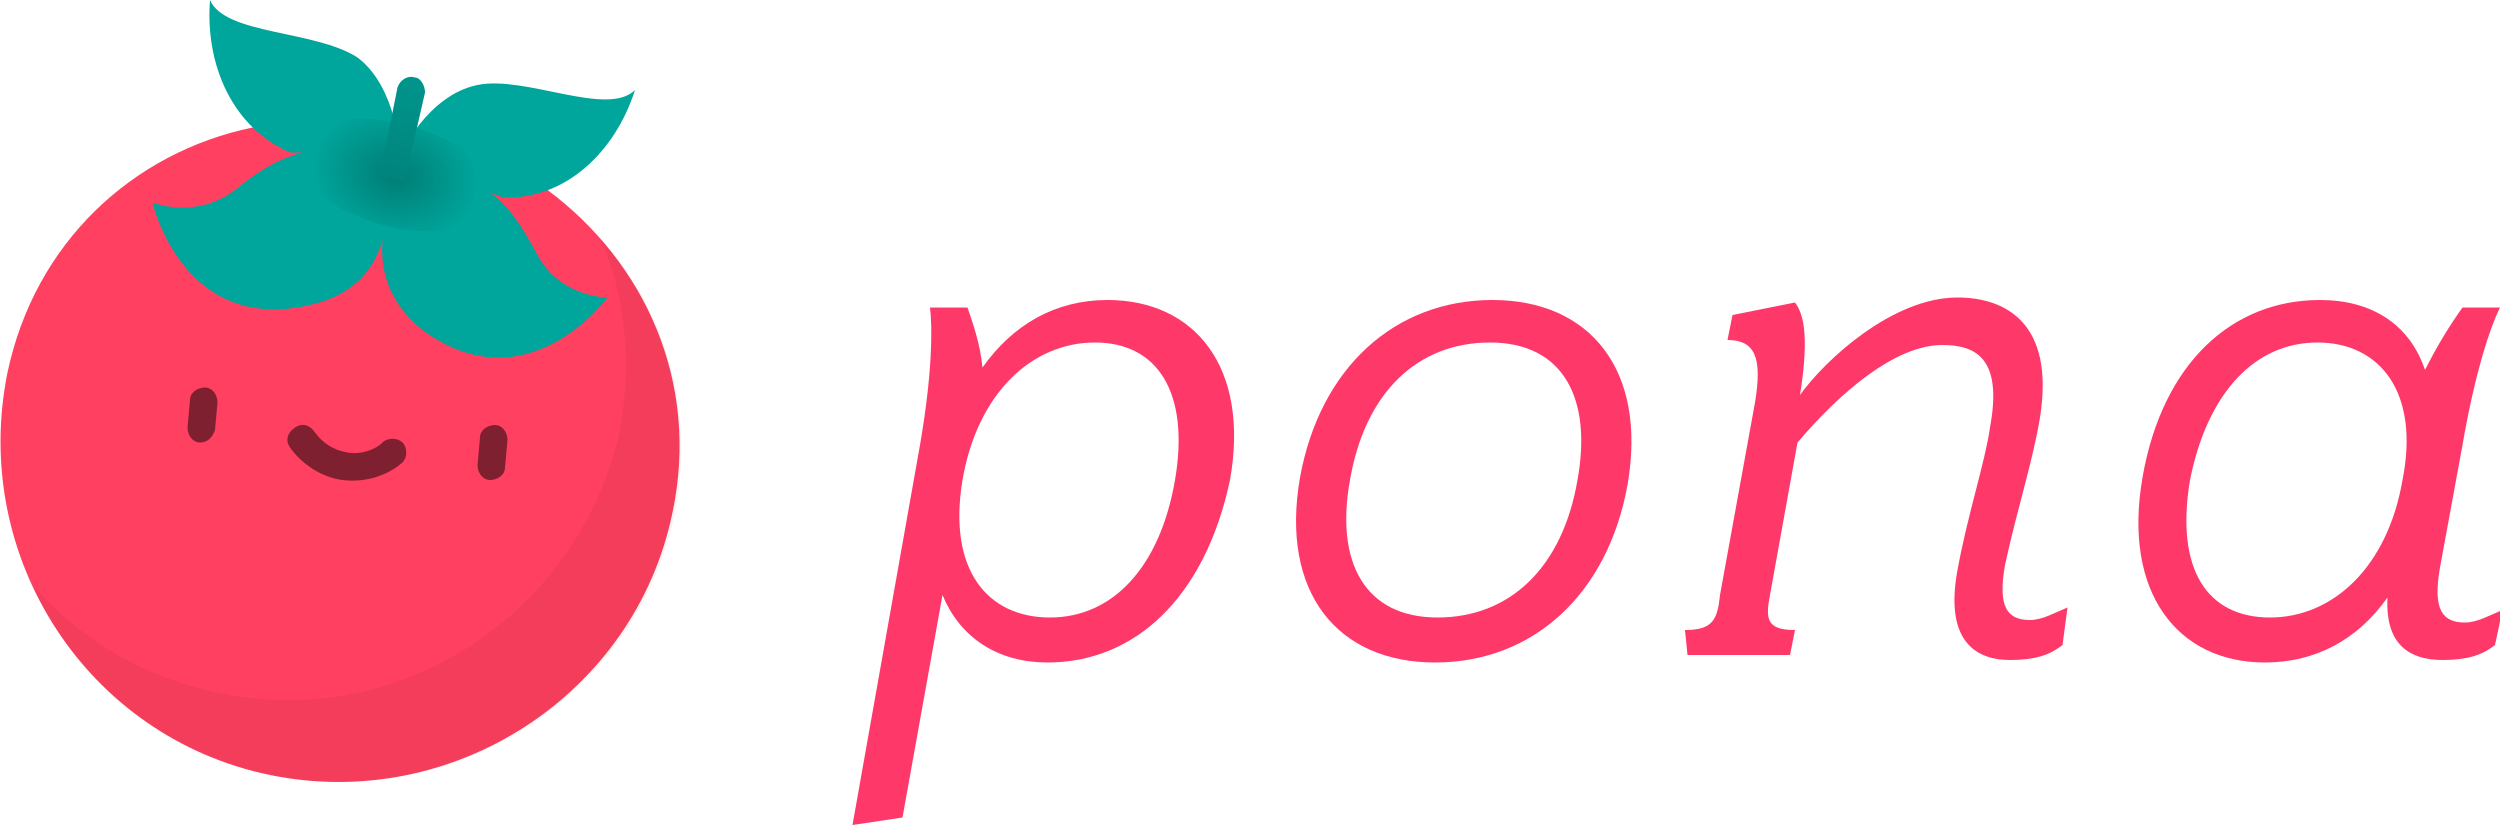 <?xml version="1.0" encoding="utf-8"?>
<!-- Generator: Adobe Illustrator 23.0.2, SVG Export Plug-In . SVG Version: 6.00 Build 0)  -->
<svg version="1.1" id="Layer_1" xmlns="http://www.w3.org/2000/svg" xmlns:xlink="http://www.w3.org/1999/xlink" x="0px" y="0px"
	 viewBox="0 0 100 33.1" style="enable-background:new 0 0 100 33.1;" xml:space="preserve">
<style type="text/css">
	.st0{fill:#FF386A;}
	.st1{fill:#FF4060;}
	.st2{fill:#00A69C;}
	.st3{opacity:0.5;}
	.st4{fill:url(#SVGID_1_);}
	.st5{fill:url(#SVGID_2_);}
	.st6{opacity:5.000000e-02;}
</style>
<g>
	<g>
		<g>
			<path class="st0" d="M41.9,26.5c-2,0-3.5-1-4.2-2.7l-1.6,8.9l-2,0.3l2.7-15.2c0.5-2.9,0.5-4.7,0.4-5.5h1.5
				c0.2,0.6,0.5,1.4,0.6,2.4c1.2-1.7,2.9-2.7,5-2.7c3.5,0,5.7,2.7,4.9,7.2C48.2,23.9,45.4,26.5,41.9,26.5z M43.8,13.7
				c-2.5,0-4.7,2-5.3,5.5c-0.6,3.6,1,5.5,3.5,5.5s4.4-2,5-5.5C47.6,15.7,46.3,13.7,43.8,13.7z"/>
			<path class="st0" d="M57.4,26.5c-3.9,0-6.2-2.8-5.4-7.4c0.8-4.4,3.8-7.1,7.7-7.1s6.2,2.8,5.4,7.4C64.3,23.8,61.3,26.5,57.4,26.5z
				 M59.6,13.7c-2.9,0-5,2-5.6,5.5c-0.6,3.3,0.6,5.5,3.5,5.5c2.9,0,5-2,5.6-5.5C63.7,15.9,62.5,13.7,59.6,13.7z"/>
			<path class="st0" d="M82.5,25.8c-0.5,0.4-1.1,0.6-2.1,0.6c-1.5,0-2.6-0.9-2.1-3.6c0.4-2.2,1.1-4.3,1.3-5.7
				c0.5-2.7-0.5-3.3-1.9-3.3c-1.9,0-4.1,1.9-5.8,3.9l-1.1,6.1c-0.2,1-0.1,1.4,1,1.4l-0.2,1h-4.1l-0.1-1c1.1,0,1.3-0.4,1.4-1.4
				l1.4-7.7c0.3-1.8,0-2.5-1.1-2.5l0.2-1l2.5-0.5c0.3,0.4,0.6,1.2,0.2,3.7c1-1.4,3.7-3.9,6.3-3.9c1.9,0,3.9,1,3.3,4.8
				c-0.3,1.8-0.9,3.6-1.4,5.9c-0.3,1.7,0.1,2.2,1,2.2c0.5,0,1-0.3,1.5-0.5L82.5,25.8z"/>
			<path class="st0" d="M99.8,25.8c-0.5,0.4-1.1,0.6-2.1,0.6c-1.3,0-2.3-0.6-2.2-2.5c-1.2,1.7-2.9,2.6-4.9,2.6
				c-3.5,0-5.7-2.8-4.9-7.4c0.8-4.6,3.6-7.1,7.1-7.1c2.1,0,3.6,1,4.2,2.8c0.5-1,1-1.8,1.5-2.5h1.5c-0.4,0.8-1,2.6-1.5,5.5l-0.9,4.9
				c-0.3,1.7,0.1,2.2,1,2.2c0.5,0,1-0.3,1.5-0.5L99.8,25.8z M92.7,13.7c-2.5,0-4.4,2-5.1,5.5c-0.6,3.6,0.7,5.5,3.2,5.5
				c2.5,0,4.7-2,5.3-5.5C96.8,15.7,95.2,13.7,92.7,13.7z"/>
		</g>
	</g>
	<g>
		<g>
			<path class="st1" d="M10.1,5.1c-4.8,1-8.7,4.6-9.8,9.8C-1.2,22.3,3.5,29.5,10.8,31c7.3,1.5,14.6-3.2,16.1-10.5
				c1.1-5.2-1.1-10-5-12.9L10.1,5.1z"/>
			<path class="st2" d="M21.5,10.2c-0.7-1.3-1.2-2-1.9-2.5l0.5,0.2c2.5,0.1,4.5-1.8,5.3-4.3c-1.1,1.1-4.4-0.6-6.3-0.2
				c-2,0.4-3.1,2.8-3.1,2.8c0,0-0.1-2.7-1.7-3.9C12.6,1.2,9,1.4,8.4,0c-0.2,2.6,0.9,5.1,3.2,6.1l0.5,0c-0.8,0.2-1.6,0.6-2.7,1.5
				C7.8,8.8,6.1,8.1,6.1,8.1s1.2,5.3,6.3,4.1c1.8-0.4,2.6-1.5,2.9-2.6l0,0c-0.1,1.1,0.2,2.5,1.6,3.6c4.2,3.1,7.4-1.3,7.4-1.3
				S22.4,11.9,21.5,10.2z"/>
		</g>
		<g class="st3">
			<g>
				<path d="M8,17.7c-0.3,0-0.5-0.3-0.5-0.6L7.6,16c0-0.3,0.3-0.5,0.6-0.5c0.3,0,0.5,0.3,0.5,0.6l-0.1,1.1C8.5,17.5,8.3,17.7,8,17.7
					z"/>
				<path d="M19.6,19.2c-0.3,0-0.5-0.3-0.5-0.6l0.1-1.1c0-0.3,0.3-0.5,0.6-0.5c0.3,0,0.5,0.3,0.5,0.6l-0.1,1.1
					C20.2,19,19.9,19.2,19.6,19.2z"/>
				<path d="M13.7,19.2c-0.8-0.1-1.6-0.6-2.1-1.3c-0.2-0.3-0.1-0.6,0.2-0.8c0.3-0.2,0.6-0.1,0.8,0.2c0.3,0.4,0.7,0.7,1.3,0.8
					c0.5,0.1,1.1-0.1,1.4-0.4c0.2-0.2,0.6-0.2,0.8,0c0.2,0.2,0.2,0.6,0,0.8C15.4,19.1,14.5,19.3,13.7,19.2z"/>
			</g>
		</g>
		
			<radialGradient id="SVGID_1_" cx="27.233" cy="43.644" r="3.296" gradientTransform="matrix(1.019 5.458647e-02 5.458647e-02 0.817 -14.317 -30.134)" gradientUnits="userSpaceOnUse">
			<stop  offset="1.314524e-06" style="stop-color:#000000;stop-opacity:0.25"/>
			<stop  offset="1" style="stop-color:#000000;stop-opacity:0"/>
		</radialGradient>
		<path class="st4" d="M19.7,8c-0.3,1.1-2.2,1.6-4.4,1s-3.7-1.9-3.4-3s2.2-1.6,4.4-1S20,6.9,19.7,8z"/>
		<path class="st2" d="M16.2,7.2L15.2,7l0.7-3.5C16,3.2,16.3,3,16.6,3.1l0,0C16.8,3.1,17,3.4,17,3.7L16.2,7.2z"/>
		<linearGradient id="SVGID_2_" gradientUnits="userSpaceOnUse" x1="15.748" y1="6.984" x2="16.538" y2="3.054">
			<stop  offset="1.531034e-06" style="stop-color:#000000;stop-opacity:0.2"/>
			<stop  offset="1" style="stop-color:#000000;stop-opacity:0.1"/>
		</linearGradient>
		<path class="st5" d="M16.2,7.2L15.2,7l0.7-3.5C16,3.2,16.3,3,16.6,3.1l0,0C16.8,3.1,17,3.4,17,3.7L16.2,7.2z"/>
		<path class="st6" d="M24,9.5c1,2.3,1.3,4.9,0.8,7.7C23.2,24.5,16,29.3,8.7,27.7c-3-0.6-5.6-2.2-7.4-4.3c1.7,3.8,5.2,6.7,9.6,7.6
			c7.3,1.5,14.6-3.2,16.1-10.5C27.8,16.3,26.6,12.4,24,9.5z"/>
	</g>
</g>
</svg>
